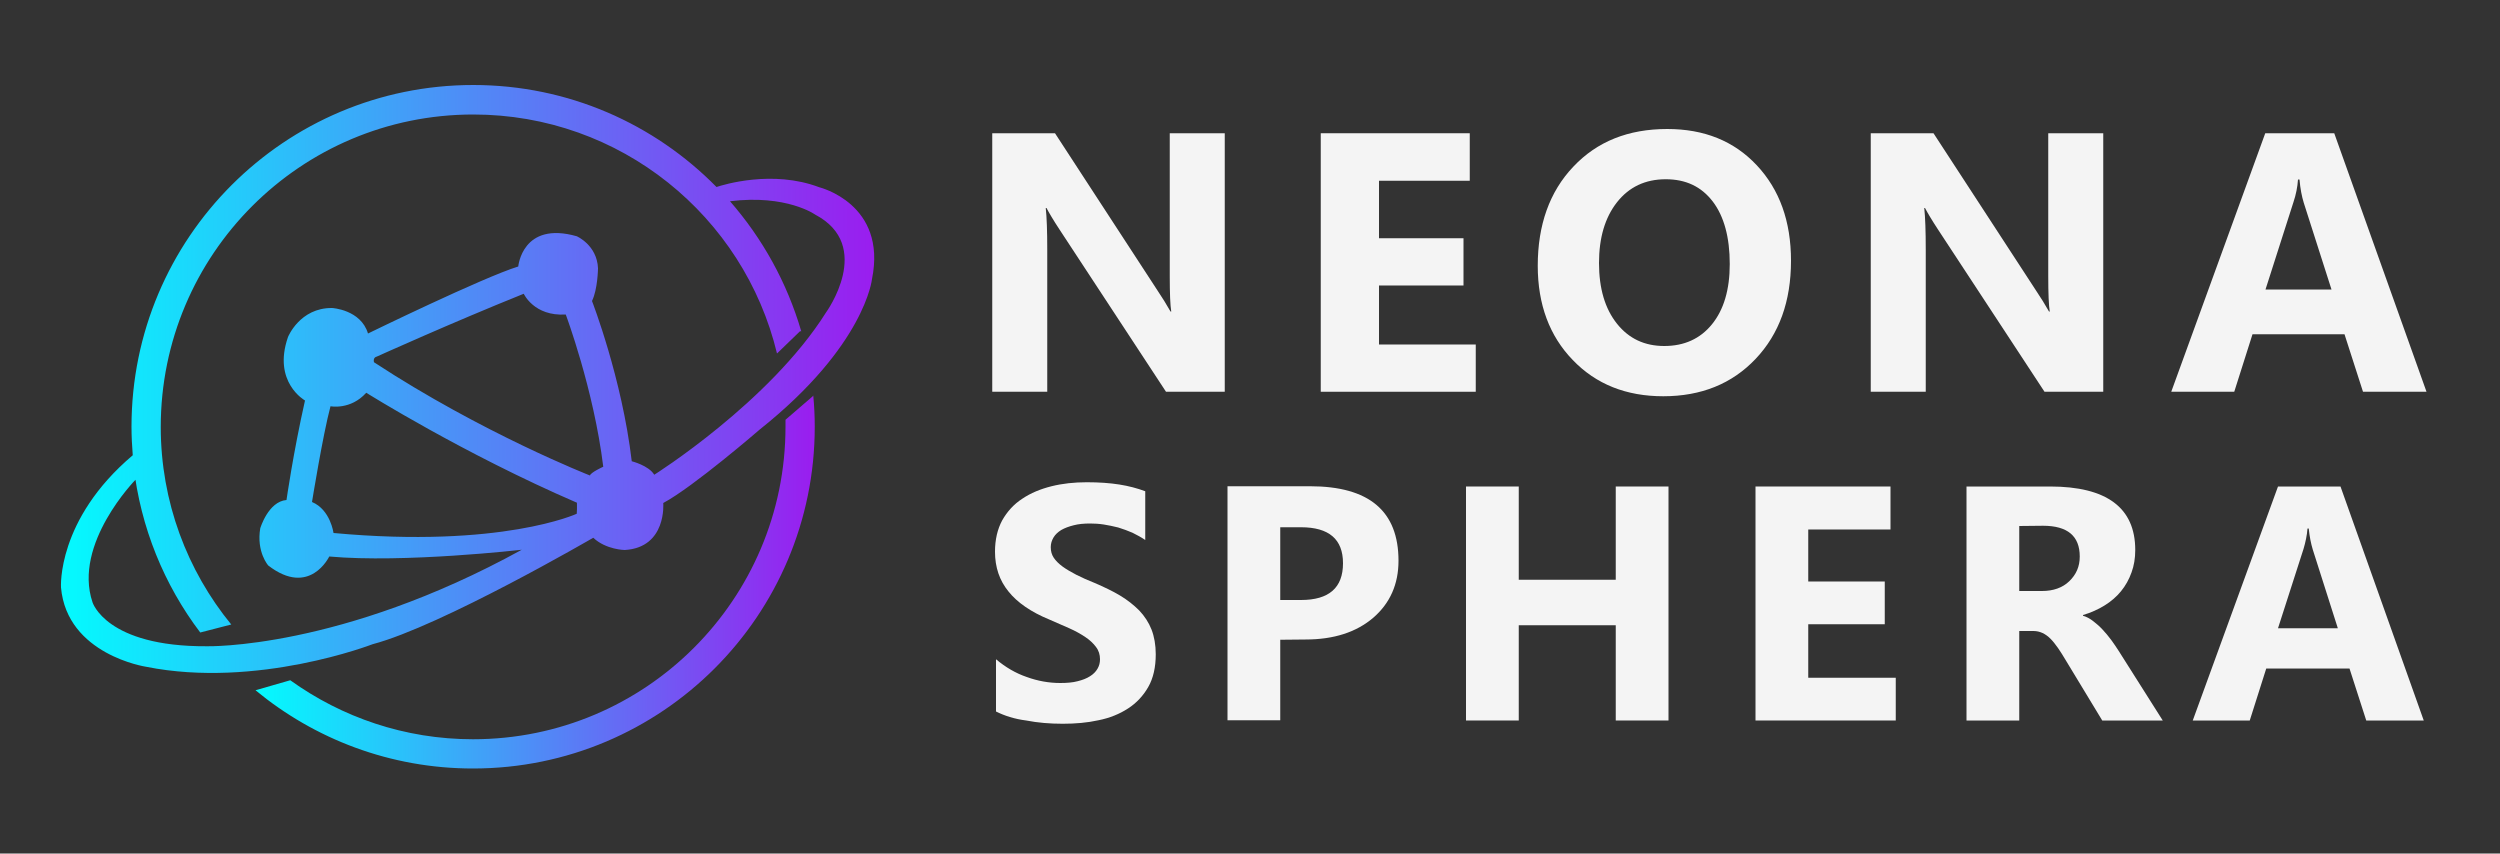 <?xml version="1.0" encoding="utf-8"?>
<!-- Generator: Adobe Illustrator 23.0.5, SVG Export Plug-In . SVG Version: 6.00 Build 0)  -->
<svg version="1.1" id="Layer_1" xmlns="http://www.w3.org/2000/svg" xmlns:xlink="http://www.w3.org/1999/xlink" x="0px" y="0px"
	 viewBox="0 0 1000 341.4" style="enable-background:new 0 0 1000 341.4;" xml:space="preserve">
<rect x="0" y="0" width="1000" height="341.4" fill="#333333" stroke="none"/>
<style type="text/css">
	.st0{fill:#F4F4F4;}
	.st1{fill:url(#SVGID_1_);}
	.st2{fill:url(#SVGID_2_);}
</style>
<g>
	<g>
		<path class="st0" d="M489.9,156.7h-23.5l-42.6-64.9c-2.5-3.8-4.2-6.7-5.2-8.6h-0.3c0.4,3.7,0.6,9.2,0.6,16.7v56.8h-22V53.3H422
			l41,62.9c1.9,2.8,3.6,5.6,5.2,8.4h0.3c-0.4-2.4-0.6-7.1-0.6-14.2V53.3h22V156.7z"/>
		<path class="st0" d="M590.3,156.7h-62V53.3h59.6v19h-36.3v23h33.8v18.9h-33.8v23.6h38.7V156.7z"/>
		<path class="st0" d="M665.3,158.5c-14.8,0-26.9-4.8-36.2-14.5c-9.3-9.6-14-22.2-14-37.7c0-16.3,4.7-29.6,14.2-39.6
			c9.5-10.1,22-15.1,37.6-15.1c14.8,0,26.7,4.8,35.8,14.5s13.7,22.4,13.7,38.2c0,16.2-4.7,29.3-14.2,39.3
			C692.8,153.5,680.5,158.5,665.3,158.5z M666.3,71.7c-8.2,0-14.7,3.1-19.5,9.2s-7.2,14.2-7.2,24.3c0,10.2,2.4,18.3,7.2,24.3
			s11.1,8.9,18.9,8.9c8,0,14.4-2.9,19.1-8.7c4.7-5.8,7.1-13.8,7.1-24.1c0-10.7-2.3-19.1-6.8-25C680.5,74.6,674.3,71.7,666.3,71.7z"
			/>
		<path class="st0" d="M841.3,156.7h-23.5l-42.6-64.9c-2.5-3.8-4.2-6.7-5.2-8.6h-0.3c0.4,3.7,0.6,9.2,0.6,16.7v56.8h-22V53.3h25.1
			l41,62.9c1.9,2.8,3.6,5.6,5.2,8.4h0.3c-0.4-2.4-0.6-7.1-0.6-14.2V53.3h22V156.7z"/>
		<path class="st0" d="M970.6,156.7h-25.4l-7.4-23H901l-7.3,23h-25.2l37.6-103.4h27.6L970.6,156.7z M932.6,115.8l-11.1-34.7
			c-0.8-2.6-1.4-5.7-1.7-9.3h-0.6c-0.2,3-0.8,6-1.8,9l-11.2,35H932.6z"/>
	</g>
	<g>
		<path class="st0" d="M398.4,284.6v-20.9c3.8,3.2,7.9,5.6,12.3,7.1c4.4,1.6,8.9,2.4,13.4,2.4c2.7,0,5-0.2,6.9-0.7
			c2-0.5,3.6-1.1,5-2c1.3-0.8,2.3-1.8,3-3s1-2.4,1-3.8c0-1.8-0.5-3.5-1.6-4.9c-1-1.4-2.5-2.8-4.3-4c-1.8-1.2-3.9-2.4-6.4-3.5
			s-5.2-2.3-8-3.5c-7.3-3-12.8-6.8-16.3-11.2c-3.6-4.4-5.4-9.7-5.4-15.9c0-4.9,1-9.1,2.9-12.6c2-3.5,4.6-6.4,8-8.6
			c3.4-2.3,7.3-3.9,11.7-5c4.4-1.1,9.1-1.6,14.1-1.6c4.9,0,9.2,0.3,13,0.9c3.8,0.6,7.2,1.5,10.4,2.7V216c-1.6-1.1-3.3-2-5.1-2.9
			c-1.8-0.8-3.8-1.5-5.7-2.1c-2-0.5-3.9-0.9-5.8-1.2s-3.8-0.4-5.5-0.4c-2.4,0-4.6,0.2-6.5,0.7c-2,0.5-3.6,1.1-5,1.9
			c-1.3,0.8-2.4,1.8-3.1,3s-1.1,2.4-1.1,3.9c0,1.6,0.4,3,1.2,4.2c0.8,1.2,2,2.4,3.5,3.5s3.4,2.2,5.5,3.3c2.2,1.1,4.6,2.2,7.4,3.3
			c3.7,1.6,7.1,3.2,10.1,5s5.5,3.8,7.7,6c2.1,2.2,3.8,4.8,4.9,7.6s1.7,6.2,1.7,9.9c0,5.2-1,9.6-3,13.1s-4.7,6.4-8.1,8.6
			s-7.3,3.8-11.8,4.7c-4.5,1-9.3,1.4-14.3,1.4c-5.1,0-10-0.4-14.6-1.3C405.8,287.6,401.8,286.3,398.4,284.6z"/>
		<path class="st0" d="M512.1,255.9v32.2H491v-93.6h33c23.6,0,35.4,9.9,35.4,29.8c0,9.4-3.4,17-10.1,22.8
			c-6.8,5.8-15.8,8.7-27.1,8.7L512.1,255.9L512.1,255.9z M512.1,210.8V240h8.3c11.2,0,16.8-4.9,16.8-14.7c0-9.6-5.6-14.4-16.8-14.4
			h-8.3V210.8z"/>
		<path class="st0" d="M667.4,288.2h-21.1v-38.1h-38.8v38.1h-21.1v-93.6h21.1v37.3h38.8v-37.3h21.1V288.2z"/>
		<path class="st0" d="M758.3,288.2h-56.1v-93.6h54v17.2h-32.9v20.8h30.6v17.1h-30.6v21.4h35V288.2z"/>
		<path class="st0" d="M865.1,288.2h-24.2l-14.6-24.1c-1.1-1.8-2.1-3.5-3.1-4.9s-2-2.7-3-3.7c-1-1-2.1-1.8-3.2-2.3
			c-1.1-0.5-2.3-0.8-3.6-0.8h-5.7v35.8h-21.1v-93.6H820c22.7,0,34.1,8.5,34.1,25.4c0,3.3-0.5,6.3-1.5,9c-1,2.8-2.4,5.3-4.2,7.5
			s-4,4.1-6.6,5.7c-2.6,1.6-5.5,2.9-8.6,3.8v0.3c1.4,0.4,2.7,1.1,4,2.1s2.6,2.1,3.8,3.4c1.2,1.3,2.4,2.7,3.5,4.2s2.1,3,3,4.4
			L865.1,288.2z M807.7,210.4v26h9.1c4.5,0,8.2-1.3,10.9-3.9c2.8-2.7,4.2-5.9,4.2-9.9c0-8.2-4.9-12.3-14.7-12.3L807.7,210.4
			L807.7,210.4z"/>
		<path class="st0" d="M969.5,288.2h-23l-6.7-20.8h-33.3l-6.6,20.8h-22.8l34.1-93.6h25L969.5,288.2z M935.1,251.2l-10-31.4
			c-0.7-2.3-1.3-5.2-1.6-8.4H923c-0.2,2.7-0.8,5.5-1.6,8.2l-10.2,31.7h23.9V251.2z"/>
	</g>
</g>
<g>
	
		<linearGradient id="SVGID_1_" gradientUnits="userSpaceOnUse" x1="102.2" y1="111.2" x2="325.9" y2="111.2" gradientTransform="matrix(1 0 0 -1 0 344)">
		<stop  offset="6.926126e-08" style="stop-color:#03FBFE"/>
		<stop  offset="1" style="stop-color:#9A1DEF"/>
	</linearGradient>
	<path class="st1" d="M325.1,158.5l-10.9,9.4c0,0.9,0,1.9,0,2.8c0,69-55.9,125-125,125c-27.3,0-52.5-8.8-73.1-23.6l-13.9,4
		c23.6,19.5,53.9,31.3,87,31.3c75.5,0,136.7-61.2,136.7-136.7c0-4.2-0.2-8.4-0.6-12.5L325.1,158.5z"/>
	
		<linearGradient id="SVGID_2_" gradientUnits="userSpaceOnUse" x1="24.38" y1="192.409" x2="349.692" y2="192.409" gradientTransform="matrix(1 0 0 -1 0 344)">
		<stop  offset="6.926126e-08" style="stop-color:#03FBFE"/>
		<stop  offset="1" style="stop-color:#9A1DEF"/>
	</linearGradient>
	<path class="st2" d="M327.7,74.9c-18.7-7.1-38.4-1-41.1-0.1C261.8,49.6,227.4,34,189.3,34C113.8,34,52.6,95.2,52.6,170.7
		c0,3.8,0.2,7.6,0.5,11.4l0,0C22.6,207.9,24.4,235,24.4,235c2.4,26.9,34,31.7,34,31.7c44.4,8.9,90.6-9,90.6-9
		c27.6-7.3,88.3-42.6,88.3-42.6c5.1,4.8,12.6,4.9,12.6,4.9c16.9-1,15.4-18.8,15.4-18.8c12-6.4,38.6-29.4,38.6-29.4
		c42.2-33.6,44.9-60.2,44.9-60.2C354.9,81.5,327.7,74.9,327.7,74.9z M230.7,205.5c0,0-30,13.9-97.3,7.7c0,0-1.2-9.3-8.6-12.4
		c0,0,4.3-26.7,7.4-38.3c0,0,8,1.6,14.3-5.4c0,0,38.9,24.4,84.3,44C230.7,201,230.9,202.7,230.7,205.5z M236,190.2
		c0,0-43.1-16.9-86.4-45.3c0,0-0.6-1.9,1.2-2.3c0,0,30.1-13.6,58.7-25.1c0,0,4.1,9.1,16.8,8.3c0,0,11.2,29.9,15,60.9
		C241.2,186.7,236.1,189.1,236,190.2z M330.4,125c-22.6,35.9-68.7,64.9-68.7,64.9c-2.2-3.7-9-5.4-9-5.4
		c-3.9-33.2-15.9-64.1-15.9-64.1c2.3-4.7,2.4-13.1,2.4-13.1c-0.4-9.3-8.5-12.8-8.5-12.8c-21.8-6.2-23.4,12.1-23.4,12.1
		c-14,4.3-60.1,26.8-60.1,26.8c-2.9-9.6-14.4-10.2-14.4-10.2c-12.9-0.1-17.6,11.6-17.6,11.6c-6.3,18.1,6.8,25.4,6.8,25.4
		c-4.7,20.8-7.4,39.8-7.4,39.8c-7.3,0.6-10.5,11.3-10.5,11.3c-1.6,9.5,3.2,14.9,3.2,14.9c16.6,12.8,24.4-3.6,24.4-3.6
		c29.8,2.7,77-2.7,77-2.7c-72.6,40-126,38.6-126,38.6C42.4,258.7,37,240.9,37,240.9c-7.9-23.4,17.2-49,17.2-49l-0.8-5.8
		C56.2,211,65.7,234,80.1,253l12.4-3.2l0,0c-17.6-21.5-28.2-49.1-28.2-79c0-69,55.9-125,125-125c58.9,0,108.3,40.7,121.5,95.6
		l9.2-8.9h0.5c-5.7-19.5-15.5-37.1-28.5-52c22.6-2.8,34,5.3,34,5.3C349.8,98.3,330.4,125,330.4,125z"/>
</g>
</svg>
